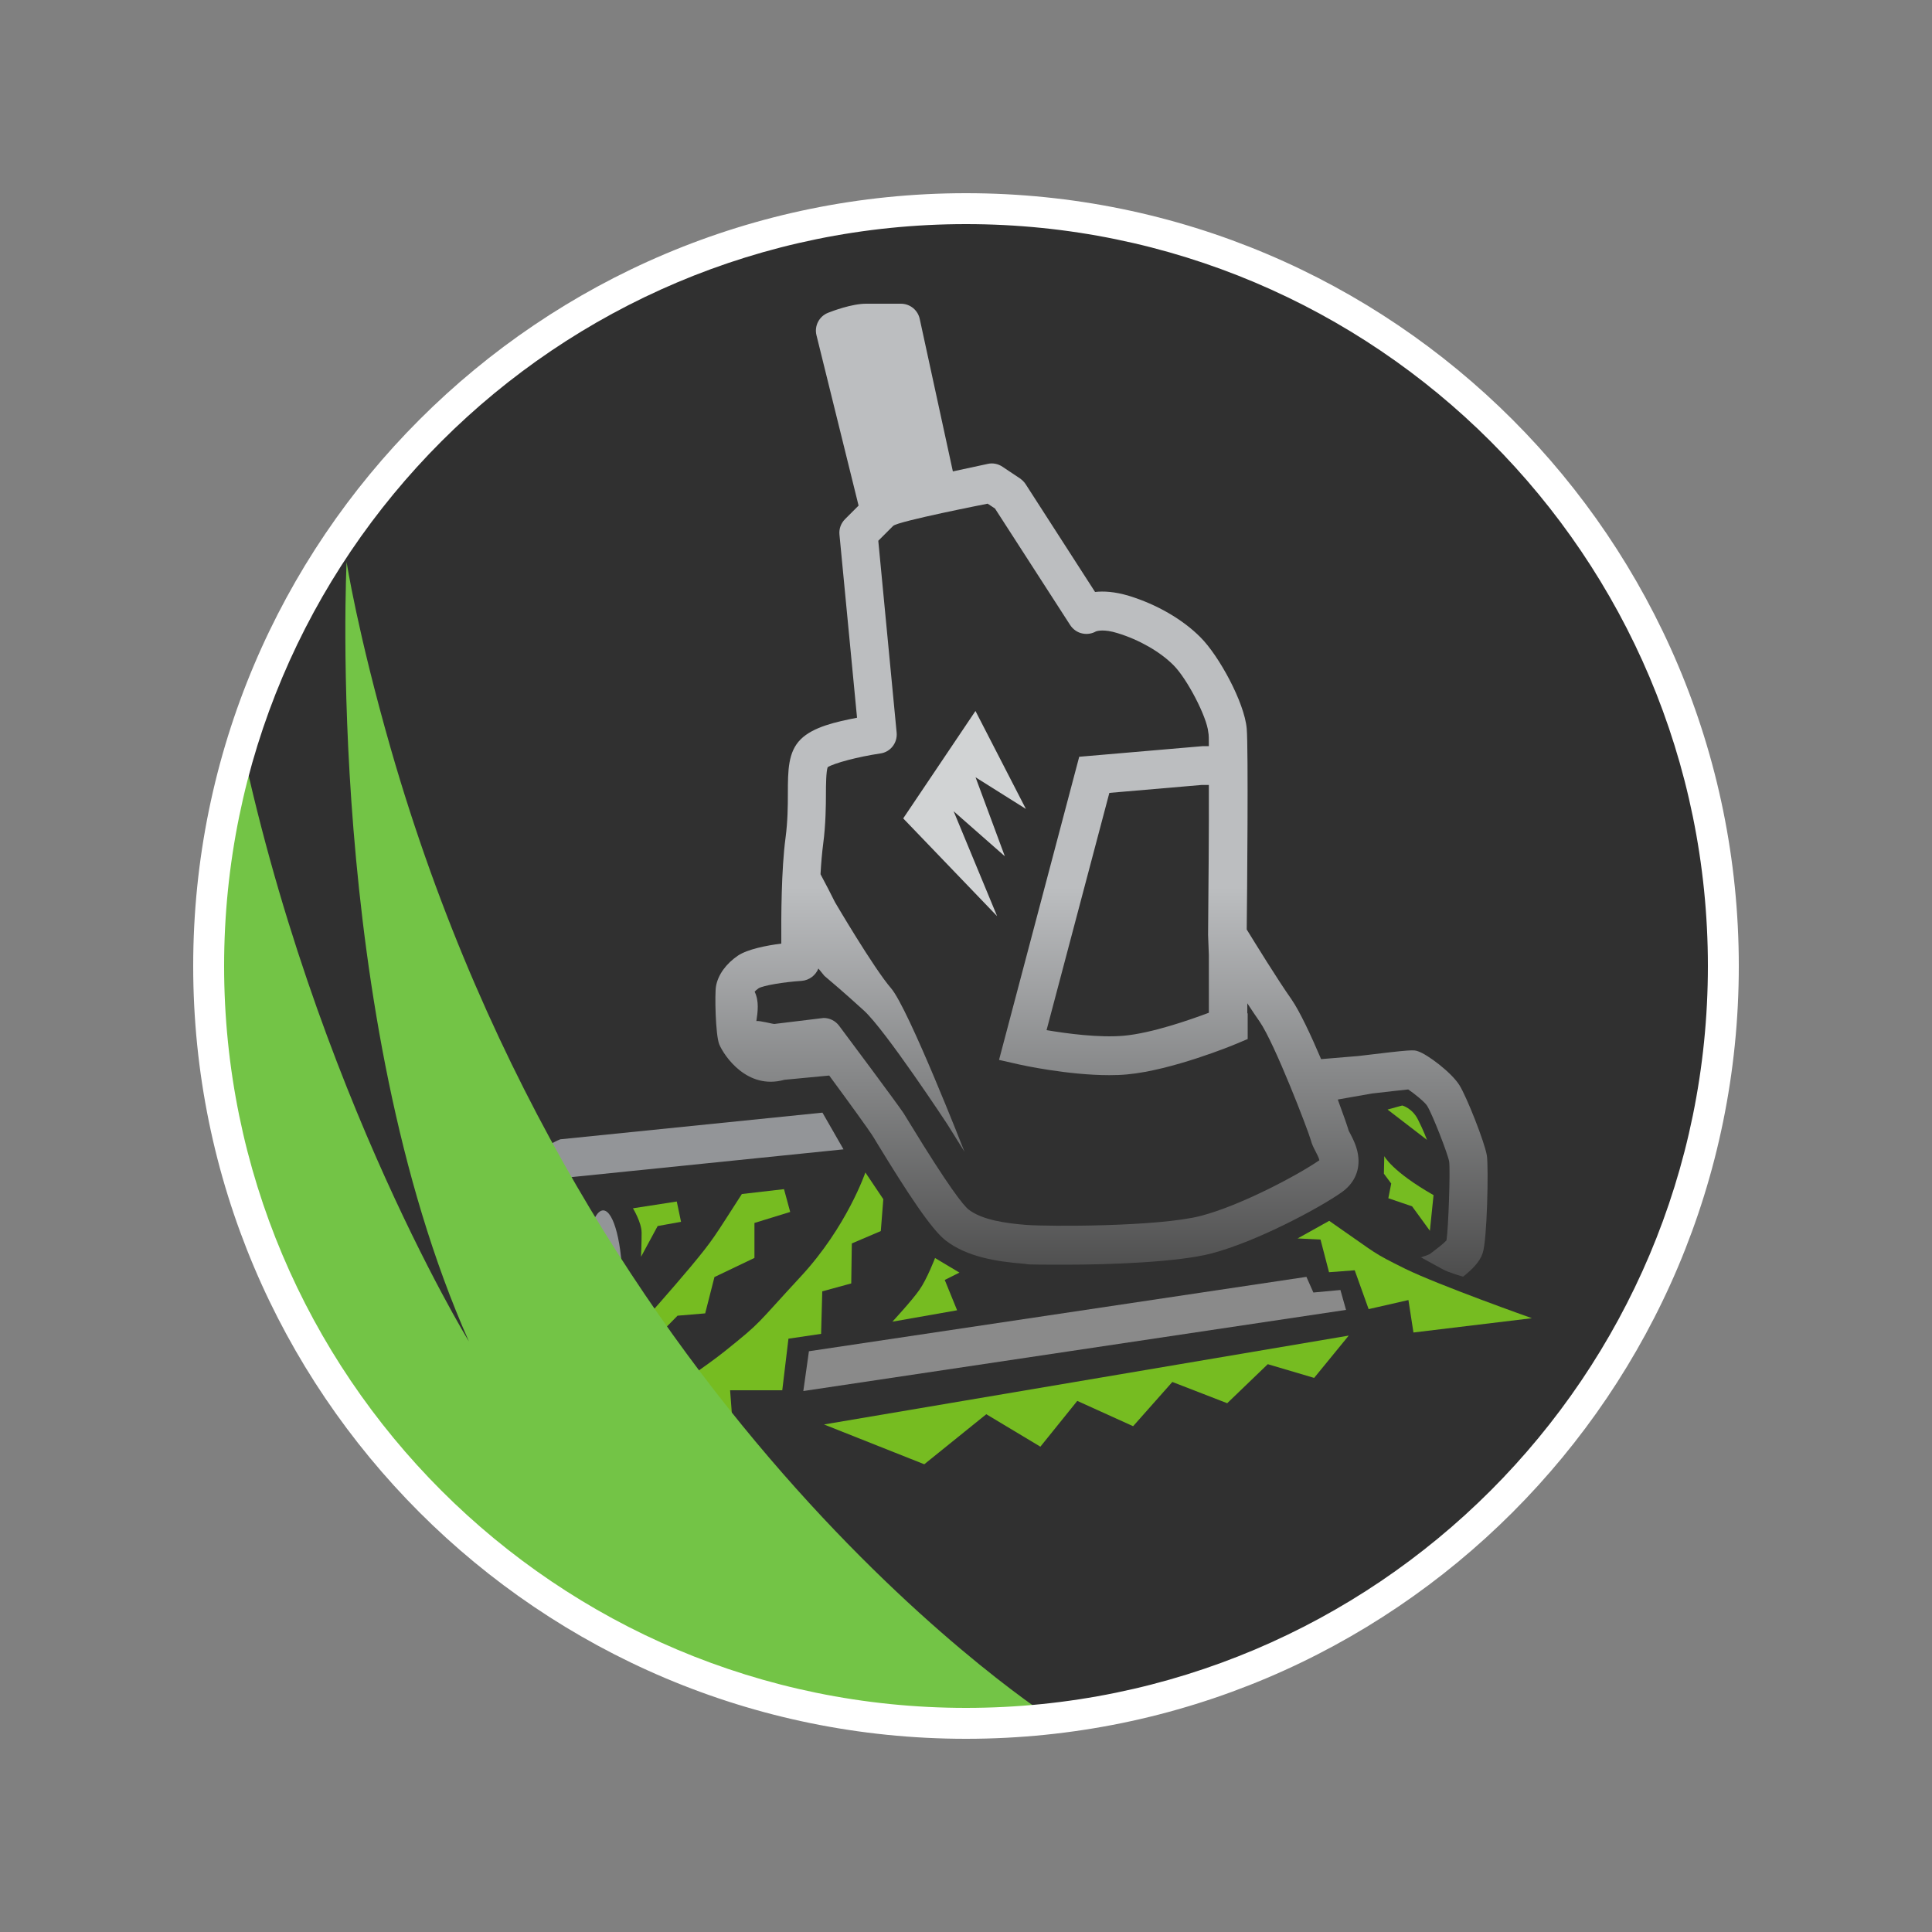 <svg viewBox="0 0 1000 1000" version="1.1" xmlns:xlink="http://www.w3.org/1999/xlink" xmlns="http://www.w3.org/2000/svg" id="Layer_1">
  
  <rect x="0" y="0" width="1000" height="1000" fill="#808080" stroke="none"/>
  
  <defs>
    <linearGradient gradientUnits="userSpaceOnUse" y2="660.9" x2="570.1" y1="157.3" x1="570.1" id="linear-gradient">
      <stop stop-color="#bcbec0" offset=".6"></stop>
      <stop stop-color="#4d4d4d" offset="1"></stop>
    </linearGradient>
    <clipPath id="clippath">
      <path fill="none" d="M499.8,108h.5c216.4,0,391.8,175.5,391.8,392s-175.4,392-391.8,392h-.5c-216.4,0-391.8-175.5-391.8-392S283.4,108,499.8,108Z"></path>
    </clipPath>
  </defs>
  <path fill="#303030" d="M499.8,108h.5c216.4,0,391.8,175.5,391.8,392h0c0,216.5-175.4,392-391.8,392h-.5c-216.4,0-391.8-175.5-391.8-392h0c0-216.5,175.4-392,391.8-392Z"></path>
  <g>
    <path fill="#00a0f9" d="M698.1,585.4v.2-.2Z"></path>
    <path fill="#00a0f9" d="M373.4,523.1h0Z"></path>
    <path fill="#00a0f9" d="M567.9,326.4h0Z"></path>
    <path fill="#00a0f9" d="M567.9,326.4h0Z"></path>
    <path fill="#00a0f9" d="M567.9,326.4h0Z"></path>
    <path fill="#76bc21" d="M447.9,606.9s-9.5,28-33.4,53.8c-23.9,25.8-19.7,22.9-39.1,38.5s-74.5,50-74.5,50l78.6-8.3-1.6-21.3h27l3.2-26.7,16.9-2.5.6-22,15-4.1.3-20.7,15-6.4,1.3-16.5-9.2-13.7Z"></path>
    <path fill="#76bc21" d="M671.4,641l12.1.6,4.4,16.9,13.3-1,7.2,20.1,20.6-4.7,2.6,16.8,61.3-7.4s-48-17-65.6-25.6c-17.5-8.7-13.9-7.2-36.6-22.9-.9-.6-1.8-1.3-2.7-1.9l-16.5,9.2Z"></path>
    <path fill="url(#linear-gradient)" d="M735.3,650.9c2.3-.8,4.1-1.4,4.9-1.9.6-.5,1.3-1,2.1-1.6,1.6-1.2,5.1-3.9,6.4-5.4,1-6.5,2-35.6,1.4-40.7-.7-4.1-8.8-24.8-11.4-28.9-1.2-2-6.7-6.4-9.8-8.5-3.3.3-9.9,1.1-18.8,2.1l-17.6,3.1v.2c2.9,7.8,5,13.9,5.6,16,.2.4.6,1.2.9,1.7,1.5,2.9,3.7,7.2,4.1,12.3.6,7.2-2.5,13.6-8.9,18-11.4,8-43.6,25.3-67.2,31.5-17.4,4.5-52.3,5.8-75.8,5.8s-17.8-.2-21.5-.5c-13.7-1.1-29.3-3.5-40.3-12.1-7.4-5.8-19.5-24.2-35.3-50.1-1.3-2.2-2.5-4.1-2.9-4.7-1.9-2.9-10.5-14.9-22-30.5l-23.2,2.2c-19.3,5.4-31.2-12.4-33.7-18.3-2-4.9-2.4-26.3-1.7-30.1,1-5.9,5.2-11.7,11.4-15.9,5-3.3,14.6-5.2,22.4-6.2-.1-13.5,0-38.5,2.2-54.8,1.1-8.4,1.2-16.1,1.2-22.9,0-12,.1-21.5,6.6-28s18.4-9.1,29.2-11.2l-9.1-94.8c-.3-3,.8-5.9,2.9-8l7-7-21.8-88.2c-1.2-4.8,1.4-9.8,6-11.6,2-.8,12.2-4.7,19.7-4.7h18c4.8,0,8.9,3.4,9.8,8.1l17.1,78.7,18.1-3.9c2.6-.6,5.4,0,7.6,1.5l9,6c1.1.8,2.1,1.7,2.9,2.9l36,55.9c4.4-.5,10.2-.2,17.5,2,14.4,4.4,27.9,12.2,37.1,21.5,9.5,9.5,22.7,33.6,23.9,47.2.9,10.4.2,86.2,0,104,4.2,6.8,16,26,23.2,36.2,4.2,6.1,10,18.4,15.3,30.9l19.2-1.6c28.2-3.4,28.7-3.3,31.1-2.4,4.8,1.6,17.2,10.9,21.3,17.5,3.7,5.9,13,29.3,14.2,36.4.9,5.8.2,43.8-2.2,50.6-1.6,4.7-5.5,8.4-10.1,12.1,0,0-7.3-2-10.7-3.9-3.4-1.9-11.3-6.2-11.3-6.2ZM645.8,524.6v13.2l-6.2,2.6c-1.3.6-33.1,13.6-56.1,15.7-3,.3-6.2.4-9.4.4-21.5,0-45.7-5.3-46.9-5.6l-10.1-2.3,41.5-156.9,64-5.5h3.1c0-3.5,0-6-.3-7.2-.7-7.9-11-27.8-18.1-34.8-6.9-6.9-17.7-13.1-28.9-16.5-7-2.2-10.5-1.1-11.1-.9-2.1,1.2-4.6,1.6-7,1.1-2.6-.5-4.9-2.1-6.4-4.4l-38.9-60.3-3.8-2.5s-46.5,9.1-48.9,11.5l-7.7,7.7,9.5,99.3c.5,5.3-3.2,10.1-8.5,10.8-11.5,1.7-23.9,5-27.2,7.1-.8,2.2-.9,9-.9,14.1s-.1,15.7-1.4,25.4c-.6,4.6-1.1,10.1-1.4,15.9l3.9,7.4,3.6,7.1s20,34.1,29,44.5,38,84.6,38,84.6l-9-14.4s-32-48.6-43-58.6-15.9-14.1-20.5-18l-3.1-3.8c-1.4,3.5-4.7,6.1-8.7,6.4-9.4.6-19.8,2.4-22.2,3.8-1,.7-1.7,1.3-2.1,1.8,2.4,4.9,1.6,10.5.9,15.2,1.7-.3,8.3,1.5,9.3,1.5l25.5-3.1c3.2,0,6.1,1.5,8,4,3.1,4.1,30.3,40.6,33.4,45.3.6.9,1.6,2.6,3.2,5.2,20.2,33.1,27.8,42.6,30.5,44.7,7,5.4,19.5,7.1,29.7,7.9,11,.9,68.8,1,90.6-4.7,21-5.5,50.7-21.5,60.8-28.5.2,0,.3-.2.4-.3-.2-1.2-1.4-3.4-2-4.6-1-1.9-1.9-3.7-2.4-5.7-1.5-5.3-18.7-50.1-26.5-61.4-1.9-2.7-4.1-6-6.4-9.5v5.2h.2ZM621.9,406.3l-47.7,4.1-32.5,122.8c10.6,1.8,27.2,4,39.9,2.9,14.5-1.3,34.2-8.2,44.1-11.9v-29.9l-.4-10.4c.2-23.5.5-55,.4-77.6h-3.9.1Z"></path>
    <polygon fill="#d1d3d4" points="504.9 402.2 520.1 443.2 493.6 419.9 516.1 474.2 467.5 423.6 504.9 368 531 418.7 504.9 402.3 504.9 402.2"></polygon>
    <path fill="#939598" d="M300.7,729.3c-3.8-.9-7.7-2.4-11.6-4.5-10.2-5.6-16-25.5-17.6-31.4-1.9-7.3-7.4-34.4-7.4-43.9s5.5-39,10.7-47.3c5.1-8.1,12.9-11.5,13.8-11.9l1.4-.6,135.7-13.8,10.9,19-141.1,14.4c-1,.6-2.6,1.8-3.7,3.5-2.4,4.5-7.7,29.8-7.7,36.7s4.7,30.9,6.8,38.8c2.2,8.5,6.2,17.2,8.3,19.2,3.8,2.1,6.9,2.9,10,2.7,3-.2,16.9-1.7,24.6-3l-33.1,22.1Z"></path>
    <polygon fill="#8a8a8a" points="696.7 678 415.8 720 418.7 699.4 676.2 660.9 679.8 669 693.8 667.7 696.7 678"></polygon>
    <path fill="#76bc21" d="M384,618c-14.6,22.6-14.4,23.1-26.7,37.9-9.9,11.8-22.9,26.4-22.9,26.4l-1.9,17.2,18.2-18.5,14.3-1.2,4.8-18.8,20.7-9.9v-18.1l18.5-5.7-3.2-11.8-21.6,2.5Z"></path>
    <ellipse fill="#939598" ry="39.1" rx="10" cy="665.6" cx="312.2"></ellipse>
    <path fill="#76bc21" d="M327.6,625.4s4.5,7.3,4.5,12.7-.3,12.4-.3,12.4l8.6-15.9,12.1-2.2-2.2-10.5-22.6,3.5Z"></path>
    <path fill="#76bc21" d="M740,636.9l-9.1-12.5-12.3-4.2,1.5-7.6-3.8-5.1.2-9.1s3.8,7.8,25.5,20.2l-1.9,18.5Z"></path>
    <path fill="#76bc21" d="M725.8,572.2s5.1,1.3,8.1,7.2c3,5.9,4.7,10.6,4.7,10.6l-20.4-15.7,7.6-2.1Z"></path>
    <path fill="#76bc21" d="M484,651.1s-4.2,11-8.1,16.5c-3.8,5.5-14,16.5-14,16.5l33.5-5.9-6.4-15.7,7.6-3.8-12.7-7.6Z"></path>
  </g>
  <g clip-path="url(#clippath)">
    <path fill="#73c446" d="M546.4,890.8s-243.6-153.2-344.2-503.5c-17.2-60.1-22.8-96.4-22.8-96.4,0,0-11.6,234.8,63.3,403.4,0,0-87-141.9-123.1-336.5-8.5-45.8-48.3,90.1-15.1,235,86.8,379.2,452.4,305.5,452.4,305.5l-10.6-7.5h0Z"></path>
  </g>
  <path fill="#fff" d="M900,500c0,220.9-179.1,400-400,400S100,720.9,100,500,279.1,100,500,100s400,179.1,400,400ZM500,116c-212.1,0-384,171.9-384,384s171.9,384,384,384,384-171.9,384-384S712.1,116,500,116Z"></path>
  <polygon fill="#76bc21" points="426.5 737.3 698.1 691.3 680.2 713.2 656.2 706.1 635.2 726.3 606.8 715.3 586.5 738.2 557.6 725.1 538.5 748.8 510.5 732 478.4 757.9 426.5 737.3"></polygon>
</svg>